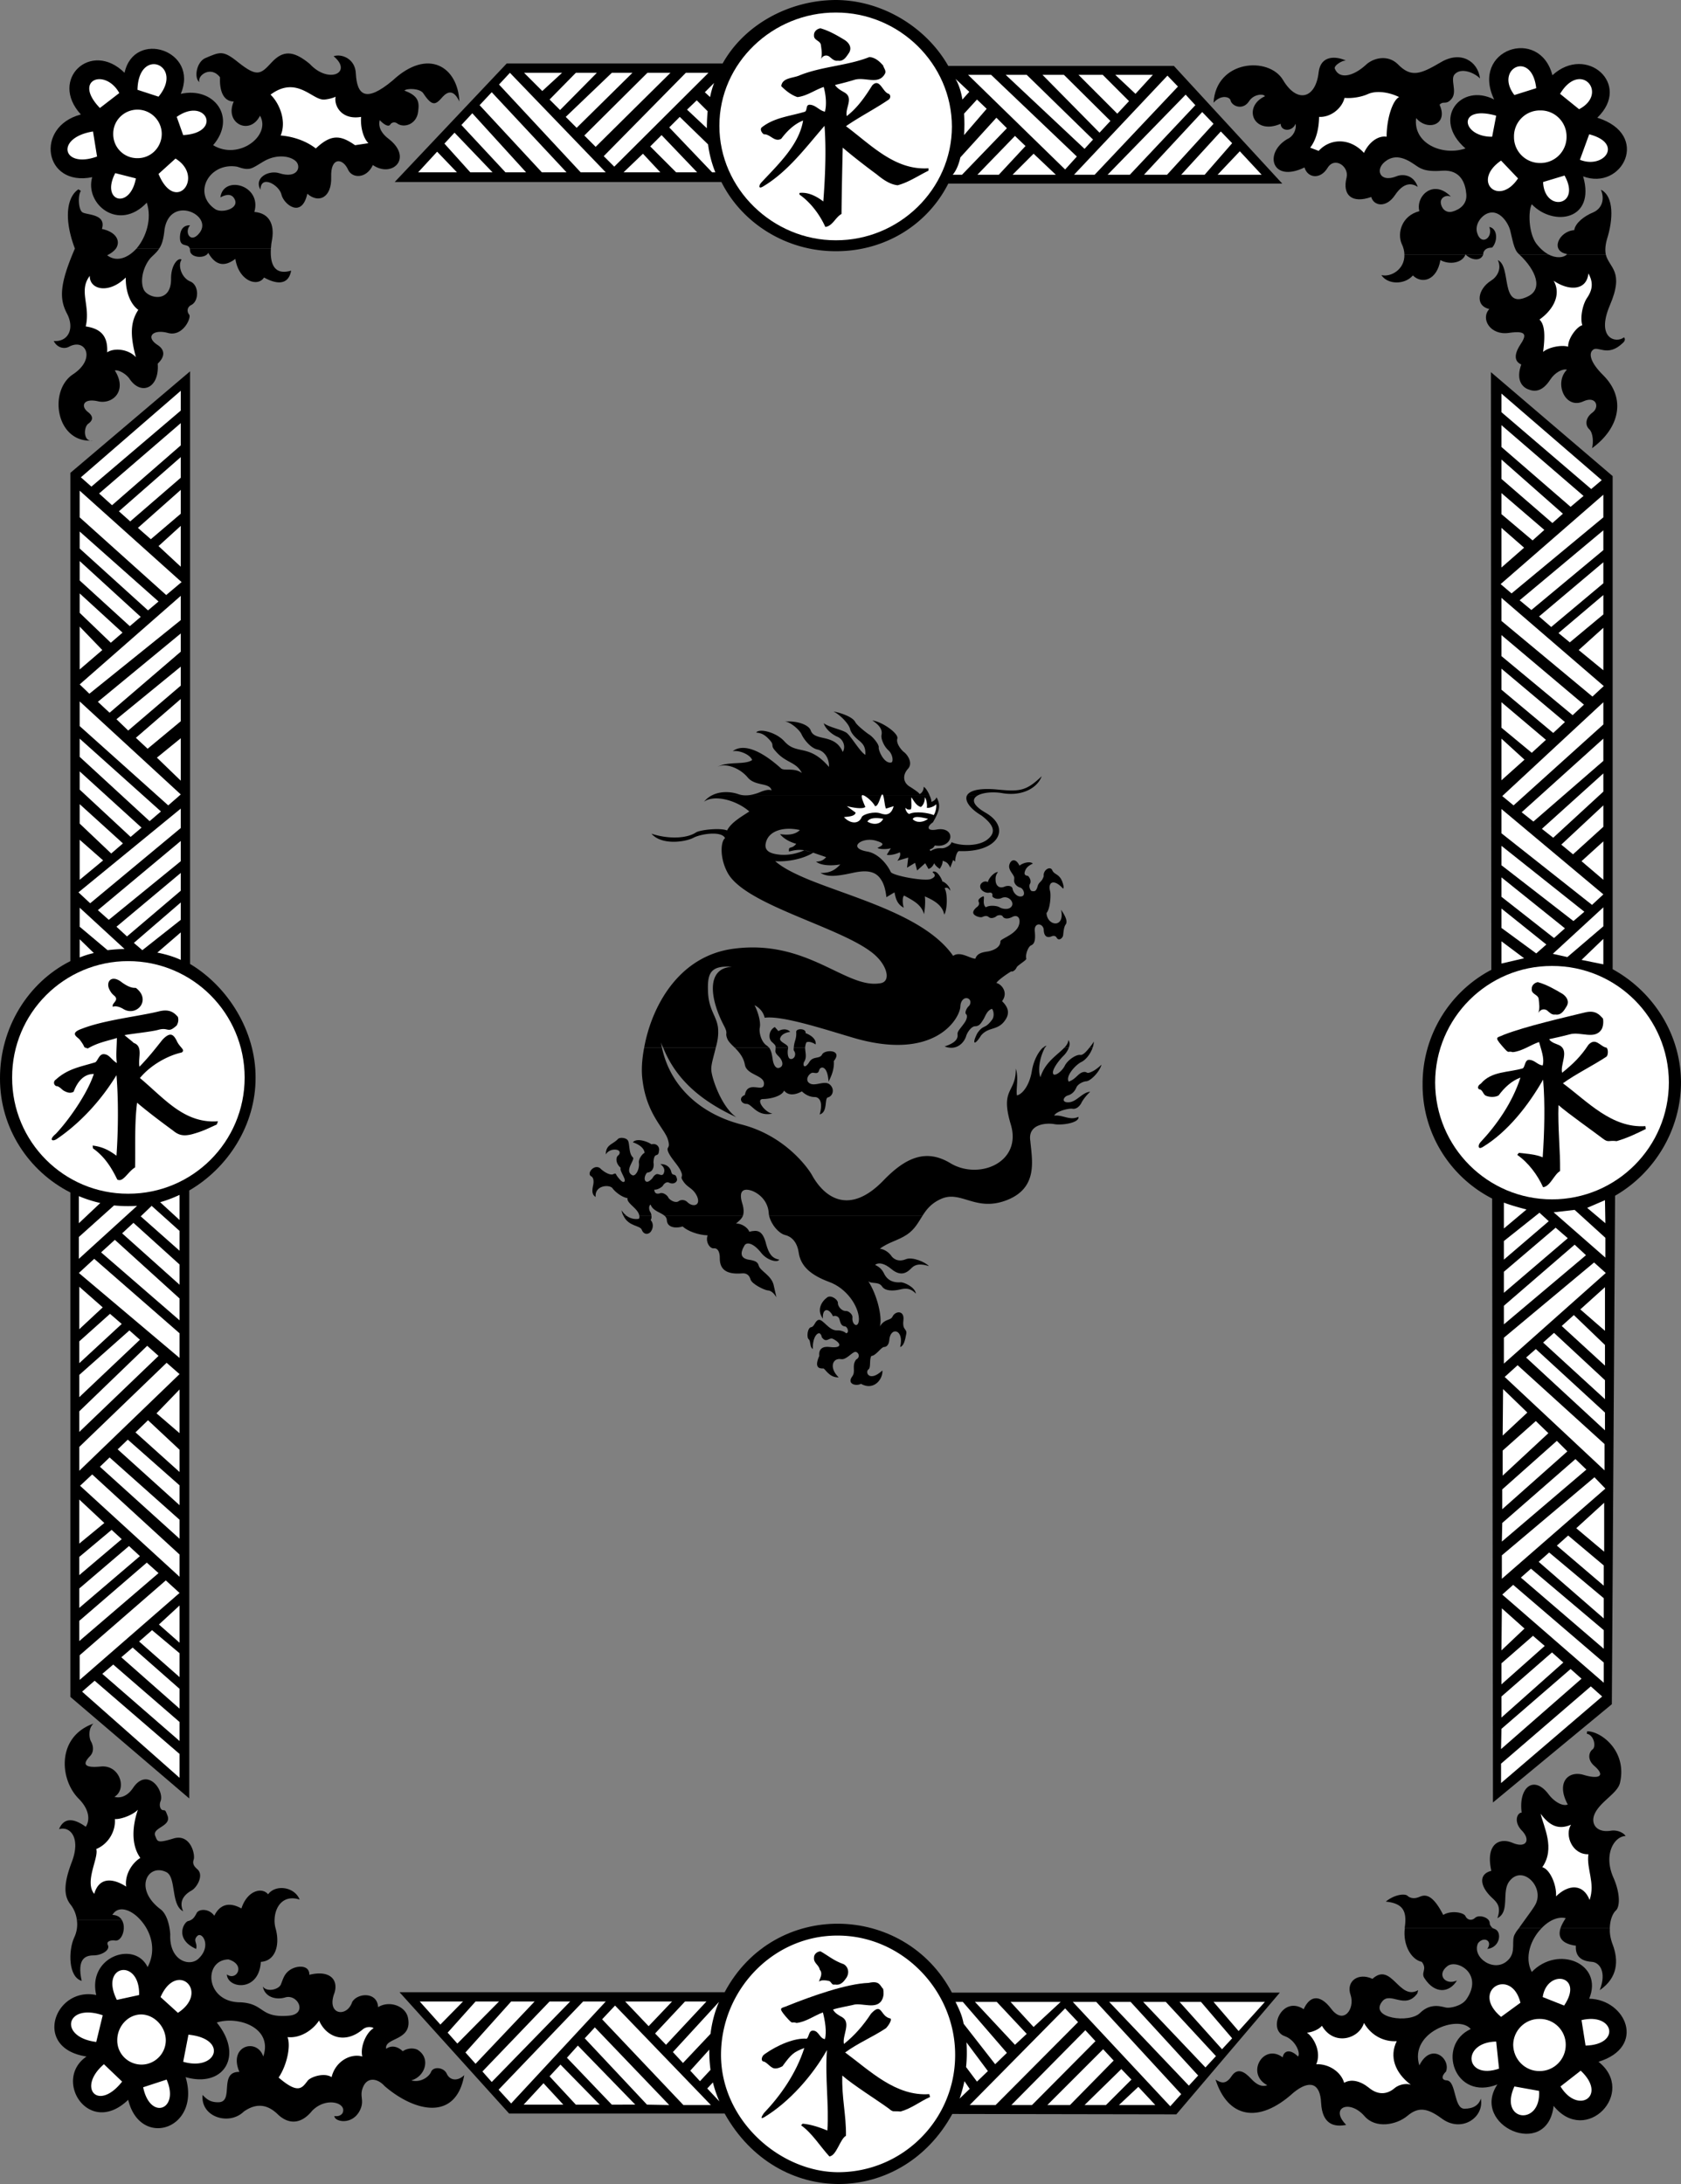 <svg xmlns="http://www.w3.org/2000/svg" width="415.703" height="539.918"><rect width="100%" height="100%" fill="#808080" stroke="none"/><path d="M46.8 294.3c9.56-5.546 16.45-16.167 16.403-27.902.047-11.453-6.765-22.46-16.203-28.097V91.8l-29.597 25.097v120.704C6.993 242.824-.04 254.023 0 266.602c-.039 12.328 7.145 23.003 17.403 28.199V419.5L46.8 444.602V294.3"/><path fill="#fff" d="M31.703 295.102c15.91.043 28.793-12.84 28.797-28.704-.004-15.91-12.887-28.793-28.797-28.796C15.84 237.606 2.957 250.488 3 266.398c-.043 15.864 12.84 28.747 28.703 28.704"/><path d="M179.203 492.5c12.274-23.043 44.461-22.137 56.2.102H316.5l-25.598 30.097-55.402-.097c-12.523 22.855-43.191 23.355-56.297-.102h-53.3l-27.102-30h80.402"/><path fill="#fff" d="M144.203 494.8h5.598L126.403 520l-3.102-3.398 20.902-21.801m-35.3 5.699-5.102-5.7h10.7zm4.199 4.7-2.399-2.7 6.899-7.7h5.8l-10.3 10.4m4.5 5-2.5-2.802 11.3-12.597h5.801l-14.601 15.398m4 4.501-2.301-2.598 16.601-17.301H141l-19.398 19.898M169 520.398h6.8l-23.698-24.597-3.2 3.398L169 520.4m-34.597-5.4-4.903 5.3h9.8zm1.5-1.7 2.699-2.902 9.699 9.903h-5.898l-6.5-7m4.3-4.601 2.7-3 14.199 14.6H151.3l-11.098-11.6m4.4-4.802 2.5-2.699 18.398 19.2-5.5-.098-15.398-16.403M176.3 514.8a28.378 28.378 0 0 0 1.602 4.7l-3-3.2 1.399-1.5m-15.898-13.902-5.801-6.097h11.601zm4.3 4.602L162 502.7l7.402-7.9h5.301l-10 10.7m4.2 4.5-2.5-2.7 11.398-12.402c-1.012 2.329-1.742 5.036-2.098 7.903l-6.8 7.199m4.199 4.5-2.399-2.602 4.7-5.199a35.72 35.72 0 0 0 .3 5l-2.601 2.801m119 3.2-2.7 3-24.101-25.802h5.8l21 22.801m8.001-22.801H312.8l-6.5 7.204zm-3.102 0h-5.297l10.5 11.704 2.5-2.704-7.703-9m-8.7 0h-5.597l15.399 16.204 2.601-2.801-12.402-13.403m-8.699 0H274.3l19.7 20.704 2.3-2.5-16.7-18.204m-33.397 25.5h-6.402l23.601-23.898 3.2 3.398-20.399 20.5m35.297-4.5 4.203 4.5h-9zm-1.7-1.796-2.5-2.602-9.097 8.898h5.297l6.3-6.296m-4.398-4.704-2.601-2.796-13.8 13.796h5.6l10.802-11m-4.501-4.796-2.5-2.704-18.3 18.5h5.101l15.7-15.796M239.8 516.398l-2.5 2.403c.481-1.32.872-2.797 1.2-4.301l1.3 1.898m1.802-1.796L244.3 512l-5.3-7.102c.136 2.032.12 4.11-.099 6.102l2.7 3.602m4.501-4.302 2.898-2.8-10.898-12.602H236.3c1.078 2.168 1.644 3.508 2 5.403l7.8 10m3.803-15.403H262.3l-6.7 6.204zm-3.403 0h-5.398L251 505.5l2.902-2.7-7.402-7.902"/><path d="M347.3 62.898c.142 3.77-3.448 5.707-5.698 5.102 1.543 2.375 5.718 2.465 7.8.102 2.243 2.191 5.926 1.23 6.801-3.801 2.274 1.242 5.485.707 6.2-1.403 1.507 1.497 3.808 1.743 4.398 0h-19.5m28.402 0c4.25 3.977 5.899 8.61 2.098 10.403-6.992 3.406-3.906-7.426-7.398-9 1.074 2.242-.29 4.258-1.7 5.097-3.144 1.977-4.117 6.133-.402 7-2.242 2.395.238 6.563 4.8 5.903 4.606-.672 4.423.582 2.802 3-1.547 2.414-1.376 4.097.3 4.8-1.308 3.606.051 5.465 1.598 6.098 1.617.703 3.578.75 5.601-2.398 1.157-1.758 3.063-2.707 4.098-2.403-3.273 3.227-.457 9.98 4.102 7.801 3.125-1.406 4.054 1.434 2.199 2.801-1.813 1.3-1.809 3.184-.8 4.102.991.914 1.077 3.347.702 4.699 6.774-4.926 8.563-12.32 2.7-18.102-3.176-3.156-3.477-5.226-2.602-6.097 1.258-1.395 3.64 1.906 7.5-1.801.594-.508.656-1.063.3-1.403-1.956 1.559-6.976.297-3.5-7.898 3.68-8.55-.179-9.215-1-12.602h-9.6c-.86.844-2.661 1.012-4.598 0h-7.2"/><path d="M382.902 62.898c-.984-.55-2.023-1.421-3-2.699-1.925-2.656-2.007-8.074-1.101-9.699 5.375 5.598 15.844 3.957 12.7-6.898 9.64 3.644 16.894-10.309 3.5-14.5 8.62-8.266-2.712-18.211-11.098-10.5-3.149-12.125-20.344-6.395-14.403 6-8.191-4.227-15.562 4.738-7.098 12.097-5.75 1.946-13.003-1.258-12.199-7.5 2.856 3.344 8.067 1.621 5.797-3.3.977-1.106 1.59.218 3-1.5 1.422-1.782-.406-4.708.703-6 1.582-1.81 4.93-.426 6.297 1-.523-4.274-4.77-6.95-9.7-4-5.073 2.976-7.35 3.874-10.698.402-2.457-2.344-6.04-1.512-7.899.3-3.058 2.774-6.5 3.579-7.601.899-.375-.793 2.082-2.254 2.8-2-2.593-1.207-6.289-1.313-6.8 2.8-.707 6.575-5.305 7.88-8.801 2-3.504-5.952-16.582-4.972-17.2 5.598 1.958-2.191 4.075-1.367 4.2-.597.344 1.492 3.098 2.566 4.601.199 1.157-1.793 3.653-1.875 3.899-1.2-5.574 2.575-2.887 9.735 3.902 6.802.024 1.855 2.785 2.101 3.7 0 .242 1.605-.692 3.21-2.102 3.796-5.824 3.477-3.797 10.907 4.3 7 .708 2.559 3.864 3.122 5.7.102 1.758-2.875 5.363-.348 4.7 2.398-1.106 4.395 1.39 6.473 6.1 4.801.626 2.258 3.735 2.781 5.9-.5 2.167-3.219 4.183-2.941 5.6-2-1.042-3.074-3.796-3.25-5.3-2.597-4.242 1.691-5.488-1.989-2.3-4 1.976-1.227 4.058-.809 6.702 1 1.36.918 2.422 1.972 7 1.597 4.586-.289 5.688 3.235 5.899 5.7.289 2.535-1.582 3.898-3.399 4.402-1.847.496-2.828-1.035-2.902-2.2-.094-1.167 1.2-2.035 2.5-1.5-4.406-4.476-8.766-.03-7.8 3.598-4.442 1.176-5.458 5.446-4.4 8 .477.965.68 1.871.7 2.7h19.5c.012-.087.031-.169 0-.297.344-1.309 1.5-1.356 2.2-1.403 1.394-1.492 1.417-4.687-.7-5.097 1.008 2.691-2.012 4.75-3 1.5-.656-2.059.953-4.278 2.7-4.903 2.808-.992 5.042 2.418 5.5 4.403.515 1.953.839 4.535 2 5.597.05.047.128.117.202.2h7.2"/><path d="M397.102 62.898c-.184-.968-.16-2.148.3-3.796 1.532-4.774 1.774-10.57-1.5-12.204.993 2.395.25 4.649-1.902 5.602-2.183.879-4.441 2.61-4.7 4.398-3.741.227-6.085 5.133-1.8 5.903.02.02-.012.054 0 .097h9.602M19 474.602c.227 1.418.047 2.968-.7 4.5-1.382 3.097-1.456 9.628 1.903 10.597-1.226-5.492.93-6.289 2.899-6.3 2.031.011 4.14-1.297 3.601-2.5-.625-1.13 1.078-1.286 1.598-1.2 1.793.512 3.086-3.117 1.8-5.097h-11.1"/><path d="M34.703 474.602c2.54 2.765 4.125 7.324 1.797 11.699-3.191-6.676-14.926-2.559-12.7 6.898-10.241-2.156-15.905 13.176-2.397 15.2-8.426 5.726.554 20.066 10.3 10.703 2.942 12.191 18.055 7.316 14.2-5.602 9.406 2.707 14.44-5.266 7.699-13.5 5.293-1.707 13.953 1.277 11.5 8.398-1.543-4.691-8.711-2.664-5.899 3.801-5.144-.074-1.316 7.227-5 7.5-2.058.094-3.043-.668-4.101-1.8-.543 5.476 6.57 7.667 10.199 4.101 2.676-1.875 5.496-2.14 8.402.7 2.356 2.257 5.504 2.804 8.5-.9 3.504-3.57 8.719-1.91 7.5.598-.476.727-1.375.829-2 .704-.058 1.441 4.559 2.445 6.399-1.602 1.125-2.543-.477-3.363.898-6 1.145-2.043 3.477-1.625 5.102.2 7.675 6.609 17.707 8.593 19.699-2.7-1.574 1.543-3.504 1.371-4.3-.3-.704-1.665-3.356-1.907-3.9-.5-.488 1.187-2.534 2.741-4.898 2.1 3.442-.925 4.942-5.53 1.5-7.6-1.308-.575-2.832-.188-3.601.402-1.246-1.204-2.809-1.57-4.102-.602-.523-2.875 6.543-1.871 5.403-7.602-.508-2.941-4.57-4.46-7.403-2.699-.191-3.824-5.023-3.574-6.398-1.3-1.293 3.976-6.477 3.226-4.399-2.2 1.024-3.156-1-5.785-6.203-4.5.059-2.574-3.191-2.316-4.797-1.199-1.558 1.047-1.761 2.531-2.3 3.7-.625 1.163-3.407 1.835-4.403.402.477 2.605 3.235 3.37 5.5 2.699 3.13-.965 5.645 4.074 1 4.5-7.347.652-5.953-2.965-12-3.301-8.773.043-9.3-10.477-3-10.602 4.395 1.309 1.973 5.446-.398 3.704.168 3.558 7.957 4.441 8.398-3.102 3.559-.207 4.762-4.063 3.703-8.102a6.945 6.945 0 0 1-.3-2.296H47.3c-.191.136-.45.222-.7.296-1.046.086-3.644 4.422 1.9 6.903.413-1.489-.88-2.024.3-3.2 1.195-1.199 3.59 2.508.3 5.598-2.187 2.113-7.284.555-7-6-.066-1.097-.277-2.41-.698-3.597h-6.7m6.701 0c-.387-1.07-.942-2.036-1.7-2.602-6.726-5.063-3.144-11.414 1.399-9.2 2.562 1.2 1.062 8.106 4.199 9.7-1.262-2.75.652-4.328 2-5.102 1.402-.726 3.102-3.757 1.602-5.199-.567-.554-1.454-1.195-1-2.5.421-1.32-.844-6.449-5-5.199-4.094 1.25-3.938.73-4.5-.602-.926-2.148 4.136-2.336 3-5.097-.493-1.235-.454-1.281-1.102-1.301-.727-.105-.984-1.328-.598-2.2 1.024-2.675-3.265-8.562-6.8-3.3-1.551 2.312-3.458 2.559-4.602 2.2 3.176-1.888 1.363-7.9-3.3-7.5-4.712.476-4.337-.888-2.798-2.5 1.274-1.263.727-2.958.297-3.7-.445-.758-.762-3.117.602-4.398-9.188 3.273-8.375 13.898-3.602 18.597 3.04 3.113 2.524 5.742 1.703 6.903-3.734-2.704-5.683-1.653-6.601.597 2.707-.824 5.414 2.082 3.199 8-2.285 5.918-1.902 8.735-.3 10.7a7.686 7.686 0 0 1 1.5 3.703h11.1c-.425-.688-1.179-1.18-2.3-1.204 1.371-2.421 4.57-1.425 6.902 1.204h6.7m26.5 0c.078-3.305 2.195-6.301 6.199-5-1.293-3.227-6.004-3.786-7.801-1.301-1.492-1.844-5.168-.965-6.598 3.5-2.976-1.676-5.324-1.04-6.703 1.8-1.355-1.894-3.926-1.714-4.398-.601-.38.73-.739 1.293-1.301 1.602h20.602m300.8-234.802a31.797 31.797 0 0 0-16.902 28.302c-.047 12.261 6.941 22.945 17.2 28.199l.202 149.3 29.399-24.3.8-125.7c9.598-5.507 16.258-16.109 16.301-28-.043-12.07-7.008-22.558-16.902-28V117.7L368.703 92l.098 147.8M178.703 15.7c5.293-9.512 16.309-15.653 28-15.7 11.649.047 22.469 6.902 27.797 16.3h55.8l26.802 29.098H234.5c-5.12 10.13-15.637 16.747-27.797 16.704-12.191.043-23.203-6.887-28.3-17.102H97.602L125.3 15.7h53.402M39.403 61.398c-.489.797-1.168 1.403-2.102 2.301-1.887 2.114-2.797 5.79-1.7 8 1.188 2.114 6.762 3.317 6.7-2.8-.012-3.524 1.832-5.333 2.602-4.7-.989 1.364-.036 4.528 2.199 5.403 2.187.96 2.101 4.878.199 5.796-1.074.54-1.117 1.665-.5 2.403.55.824-1.64 5.547-5.3 4.5-3.712-.989-5.61 1.015-2.5 3 1.976 1.324 1.683 3.02 0 4.597.476 6.165-4.2 7.985-7 3.704-1.024-1.415-2.993-2.278-3.598-2 3.199 5.023-.567 8.472-4.2 7.597-3.726-.824-4.277 1.305-2.402 2.7 1.727 1.355.71 2.34.102 2.8-1.301.801-1.364 4.738 1.097 4.2-9.078.828-11.21-12.274-4.898-16.399 5.68-3.766 3.097-8.969-1-6.8-1.375.737-3.094.124-3.801-1.4 3.523.266 5.293-3.042 3.2-6.902-1.837-3.585-1.763-7.18 2-15.898.027-.031.007-.078 0-.102h10.202c-.465.618-1.18 1.23-2.203 1.704 2.32 1.777 5.149.687 7.3-1.704h5.603m27.597 0c-.219 3.274.485 6.84 5 5.5-.71 3.899-3.957 3.235-6.7 1.704-1.573 2.46-6.25.87-7.097-4.602-2.476 1.875-4.777 1.879-6.703-1.5-.754 1.512-4.476 1.29-4.5-.602 0-.226-.023-.39-.097-.5H67m-48.5 0c-2.883-7.652-1.805-12.859.903-14.597l.597.398c-.773 1.051-.648 4.63.403 5.301 1.136.688 5.957.367 4.8 4.102 3.426.71 4.696 2.886 3.5 4.796H18.5"/><path d="M33.8 61.398c2.356-2.789 3.81-7.289 2.5-11.296-6.948 7.336-15.413.332-13.5-6.301C10.853 46.25 8.54 31.312 20 28.3 12.04 19.625 22.531 9.809 30.8 18c2.345-10.797 18.52-5.555 13.903 5.2 8.211-1.825 13.946 5.78 8 12.698 6.399 3.852 14.407-2.43 11.598-7.296-2.512 5.023-8.895 1.89-6.5-3.5-2.7-.04-3.54-2.887-3.398-6-2.176-2.915-5.653-.54-5.102 1.199-1.406-1.094-.656-4.961 1.402-5.903 3.727-1.597 4.45-2.039 8.2 1 4.699 3.727 5.539 2.993 8.3 0 2.774-2.96 5.309-2.988 9.399.403 4.687 5.074 10.75 2.136 5.898-1.903 1.977-.687 5.367.614 5.5 4.301.29 5.238 2.367 7.332 9.102 1.7 8.75-8.149 16.125-3.399 16.5 5.203-1.375-2.977-2.864-2.528-4.102-1.204-1.71 1.977-2.543 2.618-4.797-.796-.789-1.29-4.105-1.332-4.703-.704 3.54 1.29 3.723 2.856 3.402 5.204-.363 3.21-3.601 4.125-5.199 2.898-.476-.375-1.332-.34-1.703.3-.46.7-1.633-.081-2.597-1.1-.489 1.925.734 3.558 2.3 4.698 5.961 4.727.77 9.672-4 6.403-1.539 3.386-5.058 3.37-6.101 1.199-1.313-3-4.399-3.25-4.2 1.8.137 5.075-3.101 6.563-5.902 4.098-1.398 6.29-5.887 2.536-6.398.204-.5-2.29-5.102-5.082-5.2-1.204-1.671-3.05 2.141-4.859 4.598-4.097 4.664 1.511 5.602-1.664 4.102-3-1.563-1.364-4.903-1.668-7.899.097-3.039 1.79-3.32 2.45-6.601 1.301-6.875-1.136-11.102 6.645-5.399 10.5 1.59 1.102 6.094-.09 4.797-2.5-.898-1.761-2.832-.754-3.5-.398.727-5.613 10.317-3.078 8.403 3.597 3.761.29 4.964 3.172 4.398 6.704-.152.71-.254 1.484-.3 2.296H46.902c-.368-1.39-2.481.008-2.403-2.796.082-2.727 1.746-2.942 2.5-2.903-1.523 1.739.192 4.75 2.403 1.801 3.261-4.375-7.239-9.312-8.7-.898-.242 2.503-.64 3.793-1.3 4.796H33.8"/><path fill="#fff" d="M206.703 59.398c15.594.047 28.664-12.554 28.7-28.097-.036-15.602-13.106-28.246-28.7-28.2-15.547-.046-28.824 12.43-28.8 28-.024 15.575 13.253 28.344 28.8 28.297"/><path d="M203 14.602c.399-1.094.152-2.352 0-3.5-.148-1.102-1.82-1.106-1.7-2.403-.046-.883.727-1.586 1.602-1.699 2.153.605 4.192 1.8 6 2.898 1.012.665 1.825 1.79 1.098 3.102-.648.938-1.36 2.277-2.797 2-.847.172-1.48-.496-2.101-1-.559-.414-1.492-.457-2.102.602m5.403 21.898c-.13 5.418-.254 11.293-.301 16.398-1.5.805-2.203 2.989-4 3.204-1.371-3.032-3.621-6.059-6.399-8v-.403c2.14-.258 4.184.797 5.899 2.102.465-6.09.746-12.707.3-18.7-4.636 5.344-9.035 11.329-15.199 15-1.125.692-1.101-.163-.5-.902 4.114-4.445 9.39-9.3 10.399-15.398-2.137.816-3.965 2.578-5.399 4.5-.886.511-1.617.136-2.3-.301-.653-.402-1.258-.848-2-.8-.458-.259-1.165-1.313-.403-1.802 3.11-2.398 6.98-2.68 10.602-3.796.601-.5.11-1.77 1.199-1.704 1.445.075 2.36 1.485 3.7 1.704.487-1.84.206-4.23-.298-6.102-2.097.672-4.164 2.25-6.5 2.5-1.511-.488-2.847-1.547-4-2.7.239-2.152 2.985-1.94 4.598-2.698 5.492-2.2 11.758-2.34 17.2-4.5 1.523.117 2.581 1.175 3.401 2.097.165.696.868 1.328.399 2.102-1.57 2.746-4.762.699-7.398 1.398A65.383 65.383 0 0 1 206.5 21c.524.89 1.649 1.453 2.402 1.898 2.274 1.387.02 3.848.5 5.801 2.688-2.094 4.52-4.765 6.301-7.597 1.88-1.954 2.582 1.777 4.098 2.097.523.383.426 1.051 0 1.403-3.348 2.289-7.336 4.324-10.598 6.597 6.215 4.625 12.11 10.961 20.399 10.403v.597c-2.52 1.23-4.844 2.848-7.602 3.602-2.027-.192-3.855-1.598-5.2-2.7-2.526-1.855-5.85-4.417-8.398-6.601"/><path fill="#fff" d="M169.602 18h5.601l-23.3 23.2-2.602-2.598L169.6 18m-35.498 4.5-4.5-4.5H139zm4.398 4.7-2.597-2.598 6.5-6.602h5.199l-9.102 9.2m4.102 4.402-2.7-2.704L151.302 18h5.102l-13.801 13.602M147.3 36.3l-2.8-2.8L160.102 18h5.699l-18.5 18.3M113 42.602h-9.597l4.699-5.102Zm10.403-21.704L126.102 18 149.8 42.602h-6.2l-20.198-21.704m-4.8 5.102 3-3.2 18.5 19.802H134L118.602 26m-4.5 4.898L116.8 28l13.3 14.602H125l-10.9-11.704m-4.197 4.602 2.5-2.7 9.398 9.802h-5.5l-6.398-7.102M291.3 21.398l-2.597-2.699-23.101 24.5h5.101l20.598-21.8m9.801 21.801H312l-5.398-5.802zm-3.2 0h-5.8l9.8-10.7 2.801 2.898-6.8 7.801m-9.301.001h-5.7l14.399-15.5 2.8 2.902-11.5 12.597m-9.199.001h-5.5l19.301-19.802L295.602 26l-16.2 17.2m-34.3-24.7h-5.7l24 23.398 2.899-3.199L245.1 18.5m35.7 4.7 4.302-4.7H275.8zm-4.5 4.902L279.204 25l-6.5-6.5h-6l9.598 9.602m-4.4 4.698 2.7-2.902-11.5-11.398H257.8l14.102 14.3m-3.699 4 2.098-2.3-16.398-16h-5.2l19.5 18.3M238 24.602c-.324-1.942-.879-3.711-1.7-5.102l3.403 3.2L238 24.601M255.602 38l5.5 5.2h-10.7Zm-2-1.898-2.602-2.5-9.297 9.597H247l6.602-7.097M249 31.7l-2.598-2.598-8.902 9.796c-.441 1.942-1.086 3.344-1.898 4.301h2.3L249 31.7m-5-4.802-2.398-2.296-3.2 3.5c.141 1.761.122 3.554 0 5.296l5.598-6.5m149.5 94 2.602-2.199L371.3 97.301v4.597l22.2 19M379 133.602l2.902-2.602-10.601-9.102v5.204l7.7 6.5M371.3 130.5v9.8l5.603-4.902zm0-12.102v-4.796L386.5 127l-2.598 2.3-12.601-10.902m-.001-7.898v-5.398l20.302 17.5-3.2 2.699-17.101-14.801m2.499 36.2-2.698-2.302 25.398-22.097v5.597L373.8 146.7m9.802 8.3-3-2.602L396.5 139v5.2L383.602 155m4.601 3.8-2.8-2.3 11.097-9.398v4.796l-8.297 6.903m8.297-3.601v10.5l-6.098-5zm0-19.2v-4.898l-20.7 17.296 2.903 2.403L396.5 136m-25.2 26.2V157l20.403 17.2-2.8 2.6-17.602-14.6m-.001 8.3v-5.2l15.7 13.2-2.898 2.7-12.801-10.7m-.001 9.398v-6.296l11 9.296-3.5 3.204-7.5-6.204m5.7 7.902-5.7 5.098v-10.296zm-5.7-34.3v-5.7l25.302 21.802-2.801 2.597-22.5-18.699m2.999 45.602-2.8-2.301 25-23.2v5.5l-22.2 20m4.903 4.001-2.902-2.301 20.2-18.2v5.5l-17.298 15m4.899 4.001-2.801-2.204 15.2-13.699v4.5l-12.4 11.403M389 211.2l-2.898-2.4 10.398-9.698v5.296L389 211.2m7.5-3.2v9.5l-5.398-4.602zm-25.2 24.7v5.5l5.603-1.302zm22.403-9 2.797-2.598L371.3 200v6l22.403 17.7m-4.601 4 2.699-2.302-20.5-16.296v4.796l17.8 13.801m-4.801 4.199 2.7-2.398-15.7-12.602v4.801l13 10.2m-4.398 3.801 2.5-2.2-11.101-8.898v4.796l8.601 6.301M396.5 229v-4.7L384 235.8l3.602.802L396.5 229m-5.398 8.3 5.398 1.098v-6.296zm-7.302 59.2c15.958-.004 28.884-12.93 28.903-28.898-.02-15.922-12.945-28.848-28.902-28.801-15.938-.047-28.863 12.879-28.898 28.8.035 15.97 12.96 28.895 28.898 28.899"/><path d="M380.402 250.398c.458-1.086.211-2.343.098-3.5-.187-1.093-1.86-1.093-1.699-2.398-.09-.879.687-1.582 1.5-1.7 2.21.61 4.254 1.805 6.102 2.9.972.667 1.785 1.792 1 3.1-.59.942-1.301 2.282-2.801 2-.785.177-1.422-.491-2-1-.598-.41-1.531-.452-2.2.598m-4.8 34.602c2.238.254 4.187.375 5.898 1.102.418-6.055.63-13.235.102-19.204-3.578 6.282-8.778 12.973-15 16.704-1.063.632-1.137-.372-.602-1.102 4.176-4.453 7.977-9.875 10-16.102-2.176.77-4.031 2.536-5.398 4.403-.957.566-2.54.422-3.301 0-.57-.418-.758-1.524-1.5-1.5-.461-.235-.406-.93.402-1.403 2.649-3.148 6.778-2.703 10.399-3.796.601-.524.46-2.141 1.601-2.102 1.395.102 1.957 1.227 3.297 1.398.488-1.789-.394-3.906-.898-5.796-2.098.695-4.164 2.273-6.5 2.5-1.512-.465-.637.78-2.7-1.602-2.05-2.375-1.074-1.887.5-2.7 5.536-2.14 15.051-4.28 20-5.5 2.743-.675 3.672.61 4.5 1.5.157.727.086 1.856-.3 2.598-1.657 2.778-5.25.532-7.899 1.301-1.789.48-3.468.84-5.101 1.2.508.91 1.922 1.167 2.699 1.601 2.246 1.398-.012 4.727.5 6.7 2.656-2.114 4.672-4.09 6.5-6.9 1.828-1.976 2.914.458 4.5.7.453.46.387 1.805 0 2.2-3.387 2.245-7.586 4.288-10.8 6.6 6.167 4.587 12.109 11.138 20.402 10.598l.097.704c-2.488 1.226-4.469 2.18-7.199 3-2.055-.258-2.016.445-3.398-.602-2.489-1.91-8.516-6.133-11-8.3-.192 5.405.457 11.21.398 16.3-1.488.824-2.402 3.777-4.2 4-1.37-3.035-3.62-6.062-6.398-8l.399-.5m-214.5 15.602c.05.367-.012.75-.2 1 .7.773.696 1.875.098 2.796-.527.829-1.804.954-2.297-.398-.445-1.105-3.215-.762-4.5-3.398H155c.988.699 2.059.87 3 .699.125-.25.149-.492.102-.7h3m22.601.001c-.36.808-1.039 1.3-1.703 1.898 1.227-.125 2.91.906 3.3 2 1.927-.438 3.313-.516 4.2 3.2.602 2.05 1.297 3.363 3.203 3.698-.351.79-2.922.243-4.402-1.597-1.824-2.363-3.574-2.926-4.2-1.903-1.187 2.04-1.007 3.332 1.602 3.602.832.203 1.645.379 1.899 1.3.312 1.388 3.062 2.388 3.699 4.802l.7 3.097c-.712-1.136-1.407-1.668-2.2-1.699-.832-.094-3.875-1.57-4.2-2.7-.3-1.12-1.066-1.605-2.1-1.5-3.962.325-5.505-1.05-5.5-3.698.038-1.727-.587-2.614-1.5-2.5-.962.136-2.126-1.657-1.5-3.204-2.337-.085-4.88-1.007-6.2-2.199-1.2.426-3.738.531-3.898-1.5.004-.465-.215-.828-.5-1.097h19.3m44.399 0c-1.04 1.62-1.887 3.308-3.801 4.597-2.2 1.489-4.586 1.867-6.7 3.5 1.313.176 2.286 1.078 2.7 1.602.336.601 1.555 1.883 3.7 1 1.663-.676 4.913.762 5.702 1.699-1.976-.625-3.289-.5-4.203.398-.96.977-2.527 2.477-5.098.301-1.675-1.386-3.113-1.699-4-1 1.325.614 1.864 1.38 2.301 2.301.438.828 1.438 2.21 4.098 2 .738 0 3.426 1.125 3.7 2.8-1.337-1.363-2.458-1.394-4-1-1.583.356-3.63.43-4.4-.8-.855-1.27-2.687-.5-3.398-1.3 2.211 3.425 3.524 8.863 2.899 11.198 1.187-1.96 2.61-1.382 3.101-2.398.711-1.5 3.028-1.617 2.7.898-.297 2.61.96 1.97.699 3.403-.274 1.469-.578 2.922-1.5 3.199 1.097-4.414-2.485-5.172-2.7-1.602-.113.977-.59 1.602-1.3 1.602-.664 0-2.063 2.219-3.102 2.2-.586.738-.086 2.89-.7 3.3-1.01.688.177 3.313 3.403.3.211 2.012-2.027 5.137-5.3 3.302-1.114.648-3.641.093-2.102-1.903.863-1.262-.238-2.496.902-4.097 1.086-.54.707-1.739-.101-1.903-.817-.086-2.254 2.035-3.602 1.801-2.21-.375-2.992 2.254-.598 4.5-2.363.125-3.374-2.195-3.8-2.2-1.125.075-2.258-.284-1-3.1-.188-1.825.937-2.419 2.601-2.2 3.227.395 2.805-1.004.797-2-.836-.438-1.41.762-2.297.102-.863-.715-.261-.75-.902-1.403-.45-.449-1.89.586-1.8 3.801-.837-.5-.474-1.996-1-2.398-.599-.473-.306-2.918.6-3 .844-.168.915-1.528 1.802-1.801 1.101-.293 2.574 2.695 4.597 2.597.938-.078 2.016.383 2.203.704.907-.036.403-1.684-.3-1.704-.918-.097-1.067-.918-1.301-1.699-.14-.719-.938-1.078-1.602-.8-1.086-2.212-2.683-2.016-2.5.601-1.648-2.25-.273-4.313 1.102-5.3 1.004-.638 2.675.679 2.601 1.402-.05.777.88 2.09 2.098 2 .613.023 1.613.894 1.5 1.597-.2 1.926 1.633 2.863 1.602.301-.114-3.125-3.008-7.523-7.403-9.102-4.48-1.671-7.015-3.859-7.5-7.296-.398-2.665-1.844-3.946-3.398-4.301-1.418-.36-3.297-2.36-3.899-4.7h37.899"/><path d="M154.203 300.602a4.215 4.215 0 0 1-.5-1.403 5.787 5.787 0 0 0 1.297 1.403h-.797m3.899 0c-.176-1.82-3.262-3.145-2.899-4.403-1.351-.199-2.98-1.445-3.703-2.398-.652-1.047-4.473-.856-4.2 2.097-1.01-.585-.874-1.71-.597-3 .223-1.21-.066-1.878-.5-2.097-1.226-.676.703-3.098 2.2-2 1.074 1.074 2.523 1.765 3.199 1.5.699-.36.672-.102.898.3.313.446 1.235 1.7 1.703 1.598 1.086-.199-1.136-2.808-.703-3.5-1.273-1.074-1.23-2.511-.7-3 .595-.386.813-1.496-.8-1.5-.93 0-1.82.512-2.2 1.2.052-2.461 1.618-2.387 3-3.797.364-.477 2.067-.422 2.5.398.442.805.185 3.223 1.2 4.102.664.586-2.195 3.261-.2 4.398.864.5 1.9-1.492 1.7-3-.148-1 .875-2.277 1.402-2.5-.113-1.312-1.613-2.176-2.902-2.602.914-1.148 3.63-.214 4.602.5 1.125-.335 1.957.473 1.898 1.403-.12.957-.172 1.117-.797 1.3-.496.196-.593 1.274-.601 1.797.187 1.04-.094 2.38-1.602 2.5-1.148 1.414-.45 3.07.902 1.801.762-.637.465-.789 1.2-1.3.64-.489 1.34.445 1.898-.098.602-.989.192-1.887-.7-2.5 1.302-.114 2.435.691 2.7 1.898.36 1.293 1.035.074 1.402 1.7.2.609-.597 1.546-1.902 1-.648-.399-1.316.296-1.5.601-.129.383-1.348 1.187-2.2 1.102.052 1.023.743 1.101 1.403.898.715-.297 1.832.441 2.098 1.102.36.59 1.8 1.46 2.602.796.343-.242 1.343-.476 2.097.301 1.352 1.301 3.336.875 2.402-1.398-1.105-2.36-2.464-1.992-3.699-4.2-.476-.914.336-.539-.3-2-.637-1.511-2.329-3.046-3.102-4.703-.727-1.718.695-.609-.2-3.398-.98-2.711-5.179-6.188-6.198-14.398-.317-2.165-.208-4.98.398-8.102h4.402c2.14 10.004 9.996 16.527 19.7 19 10.699 2.746 16.382 10.684 17.398 12.5 3.176 5.75 9.355 9.937 17.7 1.3 5.6-5.8 10.64-7.831 16.6-4.198 7 4.148 17.606-.204 14.9-9.5-2.794-9.204 1.276-7.766 1.202-13.903.774 2.094-.03 5.461.297 6.602 1.473-.371 3.16-2.68 3.703-6.2.422-2.437 1.57-4.582 2.7-5.601h.5c-1.399 2.586-1.758 5.852-1.102 7.3 1.121-3.753 4.285-5.546 5.902-7.3h1.098c-.25.789-.816 1.547-1.398 2.102-1.075 1.097-2.696 3.238-2.5 4.199.136 1.039 2.109-.262 2.898-1.801.71-1.461 2.898-2.902 3.902-2.7.598.063 1.492-.859 2.2-1.8h.8c-.539 1.559-1.656 2.965-2.703 3.5-1.433.637-4.101 3.547-3.2 4.898 1.927-.691 2.337-2.234 3.802-2.398.785-.031.574.46 1.5.102.906-.31 1.89-1.043 2.8-1.903-.507 1.844-2.695 3.988-3.699 4.102-.953.062-2.129.722-2.5 1.5-.297.722-.898 1.664-2.101 2-1.13.332-1.73 1.812.199 1.699 1.906-.055 3.375-2.504 5.3-2.602-1.124 1.059-1.91 2.172-2.199 2.801-.378.707-1.195 1.582-2.199 1.403-.996-.153-4.062.652-4.5 1.699 2.192-.258 3.754 1.304 6 .3.274 1.524-4.25 2.149-6 1.797-1.75-.316-6.636-.148-5.902 4.204.402 4.582 1.988 11.398-5.598 14.5-7.89 3.203-11.476-2.473-16.5-.204-2.414 1.079-3.597 2.61-4.601 4.204h-37.899c-.043-.282-.093-.54-.101-.801-.25-2.989-2.38-4.73-4.102-5.403-1.652-.578-3.473-.52-2.5 2.903.496 1.535.469 2.539.203 3.3h-19.3c-1.024-.925-2.961-1.218-3.5-2.8-.489.199-.473 1.254-.102 1.8.184.278.285.63.3 1h-3"/><path d="M177 259c-.496 2.188-1.195 4.18-1.098 5.5.106 2.125 2.583 9.246 6.2 11.7-8.09-3.759-14.727-8.821-18.102-17.2h13m22.102 0c.023 1.223.515 2.398-.301 3.602-.324 1.023.273 1.62 1.3 0 .973-1.63 2.528-.7 3.2-1.903.578-1.297 5.23-1.273 2.902 1.602.149 2.074-.664 3.828-1.3 5.097-.301-4.273-2.067-3.738-2.301-2.898-.266.91-.614.82-1.5.7-.864-.13-2.258 1.757-.899 2.6 1.39.907 3.813-.898 5.098.4 1.215 1.202.555 2.863-.598 3.1-.851.325.028 3.673-2 4.2.899-3.125-.113-4.273-1.203-4.3-1.16.027-2.328-.552-3.2-1.4-1.448.825-3.312 1.208-4.398-.198-.55 1.398-3.37 2.07-5.199 2.097-1.922-.027.344 3.258 2.297 3.602-3.898.824-5.023-2.426-6.398-2.403-1.375-.023-2.028-1.562-.399-2.199.649-3.699 4.395-.597 4.7-2.5.449-2.449-4.25-2.297-4.7-5-.351-1.894-1.468-3.133-2.5-4.199h8.5c.625.895.735 2.027.899 3 .187 1.223.777 2.43 1.8 1.898.977-.468.598-1.789-.3-2.699-.852-.84-.918-1.105-.801-1.8-.004-.157.012-.27 0-.399h3.102c-.02.059-.024.09 0 .102-.227.953-.157 2.718.699 2.699.894.02 1.414-1.242.699-2.102a2.206 2.206 0 0 1 0-.699h2.8m-23.198-62.3c2.238-1.216 4.925-.981 6.597-.4 2.098.75 4.254-.003 5.3-.402 1.09-.484 2.286-.824 3-.5-.448-2.023-3.976-.921-5.898-3.199-1.828-2.222-5.382-3.715-7.5-2.597 2.575-1.477 6.704-.434 8.598-1.704-.398-1.273-3.055-2.48-4.797-2.199 1.899-1.449 5.61-1.441 12 4.301.899.625 3.219-.29 5.098 1.102-1.45-2.852-3.957-2.41-6.5-5.403-1.45-1.574-.133-1.328-1.5-2.8-1.383-1.528-2.266-1.68-3.3-1.797.726-1.102 4.948-.118 7 2.199 3.1 3.449 5.984.433 11 6.3.1-2.101-1.095-3.89-2.798-4.3-1.797-.34-3.52-2.692-4-3.801-.52-1.14-2.949-3.207-4.203-3.102 2.977-.273 5.985.711 6.5 2.204.977 2.773 5.977.648 7.902 5.296.825-1.273.133-3.207-1.402-3.796-1.465-.66-2.91-2.012-3.297-3.301 1.524 1.074 4.586 1.57 5.7 2.398 1.136.922 3.34 4.758 4.597 5.403.102-1.977-.625-2.692-1.398-3.403-.852-.664-2.043-1.707-2.399-3-.27-1.207-2.422-3.52-4.101-4.3 1.5.226 4.718 1.246 5.398 2.601.442.887 3.05 2.848 3.3 3 1.044.574 2.669 2.613 2.5 3.3-.081.688 1.294 4.048 3.102 3.7.575-.125.418-2.086-.8-3.102-1.157-1.109-1.801-2.964-1.602-3.699.121-.754.188-2.008-2.297-3.597 2.524.336 6.61 3.277 6.2 4.5-.34 1.152.894 2.703 1.597 3.296.797.532 2.422 2.704 1 4.204-1.328 1.5-1.265 3.453.703 4.5.395.28 1.977 1.246 2.2 1.699.824-.301 1.078-1.453 1-1.801.53.273 1.144 1.29 1.5 2.2h-54m63.199 0c.613-1.235 2.976-1.97 7.699-1.5 5.406.534 7.031.316 10.8-3.302-1.062 2.914-4.812 4.977-9.6 4.204-2.376-.438-5-.188-6.298.597h-2.601"/><path d="M241.703 196.7c-1.383.843-1.312 2.277 2 4.198 6.512 3.743 3.203 9.91-6.5 9.5-.601-.023-1.043 1.899-1 2.602l-.5-.398L235 214.5c-.648-1.375-1.117-1.426-1.898-1.7.062.762-.43 1.567-.7 2-.738-.488-1.074-.84-1.402-1.402-.273.79-.945 1.344-1.398 1.403l-.801-1.403-2 1.801-.5-1.898-2 1.199.3-2.5-2.698.8c.574-.738.917-1.585.597-2.1-.96.488-2.598.835-3.2.6l1-1.6c-1.073.3-2.91.273-3.3-.098 1.602-.727 1.813-1.13-.5-1.801-3.398-.926-7.02 1.808-2.098 2.699 2.715.426 4.95 3.062 5.899 5.102.613.898 8.352 2.335 9.902 1.699.961-.426 1.215-.867.7-1.403-.61-.464.074-.586.597-.296.492.273 1.14 1.246 1.402 1.898h-15c-1.417-2.328-3.906-2.406-7.101-1.7-4.566.997-6.305.927-7.898 0 2.449.075 3.769-.87 4.898-2.1-2.012.362-4.734.347-6-.7 1.363 0 2.047-.582 2.5-1.102l-3.2-1.097s-1.91-.606-2.198-.602c-1.727-.27-2.856.098-3.801.301-.125-1.563.601-.39 1.8-1.898-1.738-.477-3.292-1.426-4-2.403 1.887.301 3.778.153 4.899-1-3.824-.887-7.684.082-8.398 3.102-.551 2.136 1.195 2.785 3.597 3 2.348.16 4.356-.395 5.902-1.102l2.2.602c-2.668 1.668-6.672 2.293-9.399 2.097 1.899 1.672 4.88 3.145 8.399 4.602h-18.899a8.571 8.571 0 0 1-1.3-1.8c-1.926-3.575-1.735-7.622-.602-8.5-.824-1.825-5.934-1.079-7.8-.099-1.884 1.02-7.81 1.977-10.4-1 4.25 1.399 8.743 1.188 11-.3.942-.649 6.02-1.211 7.7-.5 1.05-2.051 3.672-3.461 5.5-4.7-3.45-2.976-8.84-4.156-11.2-2.402a6.309 6.309 0 0 1 1.802-1.5h54c.304.649.468 1.238.398 1.5.488-.011 1.098-.566 1.3-1.097 1 1.835.907 3.109-.898 6.199-1.46.96-1.597 2.187.797 1.8 2.356-.488 3.703.657 3.5 2-.297 1.407-1.812 2.258-3.797 1.899-.32.387-.32.695-1.3 1l.199.398c1.25-.773 2.004-.699 2.898-.699.856 0 2.192-.82 2.3-1.5 2.114.926 6.493 1.121 8.802-.597 2.316-1.782 1.781-3.594-1.399-6-2.73-1.625-4.18-3.551-3.601-4.903h2.601M244.5 217.5c.613-1.152 1.813-2.027 2.3-1.898-.452.5-.66 1.214-.597 1.898H244.5m6.3 0c.013-.074.024-.133 0-.2.29-.929-1.57-2.042-1.198-3.5.379-1.417 1.66-1.644 2.5.2 1.25-.938 2.906-1.023 3.3-.5-1.488.688-1.792 1.379-2 2.102-.167.652.27.882.7.898.254.082.531.512.699 1h-4m6.902 0c.153-.25.301-.54.399-.898-.188-1.54 1.61-2.582 2.101-1.5.485 1.113 1.457.847 2.297 2.398h-4.797"/><path d="M262.5 217.5c-.004.063.035.145.102.2.187.55.617 1.593.3 2-2.113-2.387-3.875-1.887-3.199.698.211.977-.004 4.317-.902 5.301.113 3.238 4.613 3.926 3.601-.8 1.262 1.851 1.637 3.011 1.098 3.703-.46.683-.5 1.968-.598 2.597-.027.621-1.062 1.59-1.601.602-.2-.426-.75-.559-1.3-.301-.575.242-1.864.492-1.9-1.8-.312-1.575-2.472-1.7-2.198.6.226 2.325-.172 3.079-.903 3.4-.77.304-1.492 2.386-1.2 3.3.052.313-1.53 1.273-2.198 1.898-.274.266-.309.727-.899 1.102-.535.375-.441-.047-.902.3-.469.282-2.863 1.852-3.398 2.7 1.324.313 3.003 2.398 1.398 4.5 1.613 1.563 1.86 2.992.902 4.5-1.851 2.938-4.191 1.684-6.101 4-1.625 2.625-2.313 2.125-.899-.602 1.633-2.3 1.785-.789 3.7-3.398.511-.813.343-2.14-.102-2.602-1.387.477-1.61 1.985-2.3 2.903-.372.597-.821 1.383-1.798 1.398-1.023-.015-2.07 1.625-2.3 2.5-.489 1.551-2.336 3.64-5.301 2.5 1.687-.574 3.34-1.367 3.199-2.898-.074-.864.387-1.117 1.602-2.801.761-1 .882-1.96.5-2.3-.368-.286.05-1.356.597-1.9.578-.456.766-1.66-.2-2-.91-.284-1.769.65-1.8 2-.148 3.075-6.473 13.845-27 7.598-6.781-2.003-17.152-5.394-21.398-4.796-.375-1.602-1.489-2.586-2.5-3.102 1 2 1.535 4.246 1.3 5.5-.265 1.246.372 3.527 1.598 4.398.285.188.5.403.703.602h-8.5c-.758-.73-1.468-1.383-1.8-2.102-.735-1.773.261-1.082-.801-3.199-3.5-6.574-4.625-14.324 1.898-14.699-5.523-.375-6.12 1.75-5.898 6.5.277 4.75 2.543 6 2.5 9.5.043 1.328-.23 2.71-.602 4h-13a5.029 5.029 0 0 1-.5-1.3c.027.476.11.905.203 1.3h-4.402c1.789-9.96 8.398-22.828 22.402-24.5 18.024-2.25 27.41 9.867 35.797 8.602 2.727-.227 2.149-3.707-.598-6.5-6.316-6.48-28.933-11.696-35.699-19.102h18.899c11.465 4.64 28.812 9.012 35.601 18.8 1.774-1.238 4.153.677 5.5.7.461-1.375 1.782-1.594 3.2-1.8 1.457-.294 3.019-1.083 3-2.5.011-.7 4.41-1.778 4.699-4.598.187-1.29-.61-2.051-1.801-1.403-1.184.602-2.023.383-2.3-.097-.224-.52-1.22-.418-1.599-.102-.308.293-1.32.742-1.902.2-.543-.458-1.21-.165-1.598 0-.355.163-1.46-.071-2-.598-.585-.598.051-1.317.598-1.801.578-.39.754-.84.5-1.403-.246-.562.567-1.078 1.102-1.296.59-.157-.34 1.89.699 2.699.738-.551 2.668-.457 3.402 0 .64.418 2.407.738 3-.301.657-.961-.824-2.742-2.5-2-1.226.562-2.468-.191-2.3-.602.082-.464-.122-.851-.903-.699-.844.098-2.078-.574-2.098-1.5-.105-.949 1.227-1.648 1.899-1.097.016-.204.105-.415.2-.602h1.702c-.027 1.219.746 2.3 2.2 1.7.699-.325 1.851-.282 2 .5.101.843 1.074 2.12 2.199 1.902 1.125-.157.574-1.997-.399-2.204-.843-.277-1.523-1.046-1.402-1.898h4c.07.355.086.758-.098 1-.355.566.067 1.754.5 1.8.469.012.973.294 1.399-1.198.175-.762.683-1.02 1.101-1.602h4.797"/><path d="M232.903 217.5c.078.14.12.277.097.398.79.164 2.035 1.442 2 2.301-.586-.824-.933-.86-1.398-.597.812 1.398.636 5.464-.102 6.5-.398-2.164-2.238-3.407-4.797-4.5.211 1.336-.039 3.648-.203 4.398-.648-2.438-2.742-3.39-4.898-4.602-.5.29-.422 2.047-.102 3-1.71-.898-2.008-2.378-2.297-3.796l-2 1.199c-.218-1.942-.648-3.332-1.3-4.301h15M191.8 259c.056-.43-.058-.66-.898-1.398-.984-.856-.792-2.914.7-3.704l.898 1c1.352-.773 2.535-.336 2.902.204-1.3.148-2.328.777-2.5 1.699-.046.918 2.028 1.355 2 2.199h-3.101m4.499 0c.087-1.61.7-2.125.602-3.8-.175-1.075 2.563-1 2.301.198 1.899.727 2.668 1.832 2.5 2.801-.722-.465-1.656-.836-2.3-.5a4.275 4.275 0 0 0-.301 1.301H196.3m61.602 0c.29-.227.579-.402.899-.5-.156.18-.262.355-.399.5h-.5m5.301 0c.582-.594.961-1.203 1-1.898.387.562.371 1.25.098 1.898h-1.098m6.199 0c.5-.574.907-1.176 1.098-1.5a5.167 5.167 0 0 1-.297 1.5h-.8"/><path fill="#fff" d="M213.102 202c-.75 1.875-2.938 1.625-4.399 0 1.282-.137 2.703-.2 2.899-1.102l-2.2-1.597c1.45.324 3.762.824 4.598.199-.5-1.137-1.168-2.66-.797-2.898.399-.29 2.586 1.46 3.2 2.699.949.074 1.363-2.93 1.8-2.903.461.102.5 2.805.899 3.5l1.898-.597c-.586 2.137-1.832 2.293-3.2 1.8-1.593-.593-4.347.172-4.698.899m11.801-.8c1.5-.72 4.699-.259 6 .3.449-.563.777-2.094.597-2.7-.273.512-1.777 1.06-2.297.9.149-.637-.09-2.188-.5-2.598.086 1.086-.5 2.132-1 2.398-1.101-.313-1.707-1.488-2.3-2.398-.157.523.171 2.714-.2 3-.539.085-.847.074-1.3-.403-.051.613.636 1.613 1 1.5m.8 1.301c.961 1.063 2.832.773 3.797-.102-.906-.101-3.336-.96-3.797.102"/><path fill="#fff" d="M218.403 202.398c-1.368-.199-3.239-.398-3.903.704 1.54.96 3.352.648 3.902-.704M22.203 68.2c-.101 3.362 4.649 4.612 8.899.402-.063 3.273 1.011 6.476 3.101 8-1.914 2.898-2.097 6.16-.601 11.699-1.75-1.926-5.23-2.418-7.102-1.2.227-4.226-1.781-5.878-5.297-6.402 1.211-5.261-1.832-8.797 1-12.5m44.7-44.801c6.261-4.648 10.074.977 12.898 1.204.793.101 2.664-.375 3.2-.704-.462 2.102 1.347 5.844 6.3 5-.2 2.415.492 5.196 1.8 6.5l-3.3.5c-3.512-2.46-5.84-2.851-9.7.801-3.187-2.449-6.921-3.07-8.698-3.199 1.511-3.563-.274-7.95-2.5-10.102M34 39.102c3.297.035 5.988-2.657 6-6-.012-3.297-2.703-5.989-6-6-3.344.011-6.035 2.703-6 6a5.918 5.918 0 0 0 6 6M23 32.5l1 6.2c-8.605 3.093-10.441-4.657-1-6.2m1.703-5.8L29.5 23c-3.441-6.207-11.605-3.375-4.797 3.7M34 22.2l5.203 1.698C45.66 16.094 34.227 11.375 34 22.2m9.703 6.698 1.598 4.5c9.844-.523 5.621-9.582-1.598-4.5M39.203 43l4.2-3.8c7.324 4.507-.004 13.917-4.2 3.8M28.5 42.8l5.102 1.302c-1.446 7.828-8.785 5.742-5.102-1.301M371.902 330.7v6.402l25.2-22.403-2.899-2.597-22.3 18.597m-.001-3.301v-4.597l17.5-15.102 2.801 2.602-20.3 17.097m-.001-7.796v-5.204l12.801-10.898 3 2.602-15.8 13.5m-.001-8.204v-4.597l8.801-7 2.297 2.097-11.098 9.5M377.5 299c-2.058-.52-4.39-1.215-5.598-1.7v6.4l5.598-4.7m19.5 7v4.898L384.203 299.7l5.2-.597L397 306m-4.5-7.398 4.402-1.903.098 5.7zM375.3 337.5l-3.198 2.898L396.8 363.5V357l-21.5-19.5m21.602-8.5v-10.8l-6.101 5.5zm0 3.5v5.102l-10.699-9.801 3-2.7 7.7 7.399m-.001 8.7v4.698l-15.3-14 2.699-2.398 12.602 11.7m-.001 8v4.402l-19.5-18 2.399-2.102 17.101 15.7m-2.602 16 2.7 2.8-25.598 22.3v-5.8l22.899-19.3m-22.699-10.302.101-11.5 6 5.801zm0 9.902v-6.198l8.199-7.301 3.102 3-11.301 10.5m-.102 8.301v-4.903l13.5-12 2.602 2.602-16.102 14.3m-.098 8.001.098-4.602 18.102-15.8 2.699 2.6-20.898 17.802M396.602 411v5L371.5 394.2l2.703-2.4 22.399 19.2m-6.802-33.2 6.903-6.3v12.102zm-2 1.802-2.8 2.5L396.602 392v-5l-8.801-7.398m-4.699 4.198-2.602 2.302 16.102 14v-5l-13.5-11.301m-4.5 3.999-2.5 2.2 20.5 17.602V403l-18-15.2m-7.399 48.2v4.8l25-21.402-2.8-2.5-22.2 19.102M377 402.602l-5.598-5-.101 10.398Zm5 4.296-2.898-2.5-7.801 6.801v5.2l10.7-9.5m4.601 4.101-2.801-2.5-12.5 10.898v5.204L386.6 411m4.502 4-2.7-2.398-17.101 14.796-.098 5L391.102 415m-357 32.398c-.875 2.477-2.203 7.993.601 11.903-2.144 1.324-3.906 4.281-3.5 7.097-2.976-1.941-6.62-2.64-7.902 1.801-2.492-3.074 1.187-8.906.5-11.097 3.008-1.227 4.848-4.438 4.602-7.403 1.406.094 4.32-.918 5.699-2.3m37 56.203c3.39.355 6.453-1.985 7.8-4.102 1.7 3.938 6.227 6.02 10.801 2.2.899-.762 2.172-.68 2.7-.302-1.864 1.04-3.399 4.723-2.801 7-2.813-.835-6.637 1.102-7.602 5.102-1.86-1.242-5.406-.004-6 1-1.336 1.688-2.25 3.266-7.097-.898 2.074-3.102 3.046-7.809 2.199-10M35 510.398c3.297-.011 5.988-2.703 6-6-.012-3.343-2.808-6.37-6.097-6.398-3.348.027-5.938 3.055-5.903 6.398-.035 3.297 2.656 5.989 6 6m.403 5.602c1.73 8.352 9.074 5.543 5.8-1.898l-5.8 1.898m-9.7-5.7 4.5 4.302c-6.004 7.597-11.207 1.464-4.5-4.301m-.3-12.101-1.602 6.6c-9.418-1.187-7.566-9.722 1.602-6.6m3.5-3.802 5.5-1.199c.242-9.242-9.93-7.554-5.5 1.2m10.8-.699L44 497.601c7.977-5.227-.273-13.059-4.297-3.903M46.602 503l-1.301 6.7c8.348 2.405 11.234-5.708 1.3-6.7M370 28.602l-1 5.199c-7.605.074-8.816-7.985 1-5.2m4.5-5.101 5.402-1.7c-1.078-9.55-10.425-4.843-5.402 1.7m11.3-.3 4.7 3.8c7.395-3.875.356-12.227-4.7-3.8m7.2 10-2.297 6.3c5.942 2.375 10.899-4.07 2.297-6.3M381.602 45l5.3-1.602c4.258 7.579-5.011 9.153-5.3 1.602m-10.399-5.3 4.2 4.402c-4.723 7.101-11.594.691-4.2-4.403m9.699.601a6.446 6.446 0 0 0 6.5-6.5c.032-3.62-2.898-6.55-6.5-6.5a6.398 6.398 0 0 0-6.5 6.5c-.05 3.602 2.88 6.532 6.5 6.5m3.301 29.098c3.852 2.625 8.18 2.422 8.598-1.796 1.363 2.398.89 4.226-.3 6-1.184 1.726-1.782 5.043-1.2 6.796-1.387.352-3.594 3.329-3.5 5.301-1.887-.511-4.977.23-6.2 1.301.626-4.688.247-6.906-.898-8 3.524-2.5 5.43-6.266 3.5-9.602M338.402 23.2c-1.609.757-3.988 1.175-5.902 1-.648 2.613-3.437 4.847-6.297 4.698-.039 3.164-.832 5.875-2.203 7.602l2.102.8c2.75-3.05 7.633-3.378 11.199.5 1.3-2.8 3.621-4.327 5.602-4 .011-4.55 1.511-9.05 3.097-9.8-2.273-1.125-5.387-1.71-7.598-.8"/><path d="M369.203 476.7c-.457-.356-.816-.825-.8-1.302-.09-1.457-2.672-2.117-3.602-1.296-.902.847-1.984.496-2.398-.403-.418-.933-3.594-1.492-5.5-.3-2.637-5.184-4.45-5.075-5.801-4.5-1.313.593-2.383.351-3-.2-.547-.613-3.133-.457-5.399 1.403 4.106.441 5.278 2.168 4.7 6.296a.78.78 0 0 0 0 .301h21.8m28.899.001c.03-2.134.765-3.743 1.5-4.4 1.101-1.077 1-4.487-.602-8.1-2.574-5.802.227-10.262 3-10.302-.336-.636-1.836-1.648-3.797-1.296-3.383.464-4.726-1.664-4-3.801 1.153-3.27 5.711-5.301 6.399-8 1.875-7.926-4.707-12.844-8.102-12.801l-.098.602c1.836.351 2.356 3.257 1.399 3.898-.875.695-1.324 2.457.402 4 2.922 2.512 1.32 3.43-2.5 2.3-3.847-1.202-6.976 1.825-4 7.302-1.43.543-3.558-.895-4.8-2.602-3.684-4.785-7.426-1.543-6.602 4.602-1.106.035-2.09 2.27.101 4.5 2.145 2.27 1.043 4.375-2.3 3-3.32-1.457-6.793.273-5.301 6.898-2.973.723-2.992 3.457-.2 6.3 1.352 1.329 2.794 2.243 1.7 5.4 3.09-1.555 1.078-6.25 2.8-8.9 3.208-4.675 9.126 1.243 6.5 5.7-.656 1.137-2.66 3.77-4 5.7h5.602c1.793-1.903 4.047-2.977 6-2.5-.636.94-1.05 1.75-1.3 2.5h12.199"/><path d="M347.402 476.7c-.515 4.038 1.547 7.741 4.2 8.3 1.457 1.875-.348 2.613.699 4.102 2.508 3.855 6.094 3.636 8 .5-2.828 1.324-5.2-1.454-2.3-3.602 2.394-1.707 8.976 2.043 4.6 8.3-1.206 1.657-4.046 2.192-5 2-.878-.14-3.71-1.343-6.398 1.302-2.644 2.691-12.672 1.324-9.402-2.801 2.008-2.594 5.676 2.156 8.7-2l.202-.801c-4.726 2.707-6.558-7.125-11.3-2.8-3.485-1.645-6.614.566-5.403 4 1.121 3.398-1.738 7.491-4.797 3.402-3.11-4.075-5.504-2.84-6.8.097-5.407-3.562-9.153 5.239-4.602 6.7 2.594.976 3.887 4.199 3.2 5-1.774-1.786-3.462-1.649-3.798.203-4.777-3.59-9.242 4.046-3.8 6.898-1.336.477-2.614-.062-4.102-1.7-1.512-1.612-3.234-2.714-4.7-.6-1.41 2.136-2.562 1.8-4 .902 2.923 9.222 10.434 11.28 19.302 3.199 3.917-3.176 6.593-2.43 6.8 2.597.293 5.098 3.024 6.04 6.2 5.403-4.157-4.227.761-6.426 4.5-2.2 2.769 3.255 7.968 2.188 10.597 0 2.621-2.187 4.727-2.163 8.5.598 4.871 3.676 10.602-.199 9.703-4.898-.488 1.61-1.86 2.52-4.101 2.5-2.625-.051-1.938-6.801-4.301-7-1.203-.04-1.512-.926-.2-2.2 1.188-3.288-3.75-7.288-6.6-1.5-2.587-8.163 9.663-12.663 12.702-9-8.601 4.024-3.976 17.899 6.598 13.7-6.785 10.14 12.344 18.738 13.902 5.3 8.024 9.962 20.649-3.351 11.098-10.902 11.894-3.672 6.805-15.39-2.3-15.597 3.6-8.707-7.712-13.352-14.2-6.602-1.89-3.602-.258-8.09 2.402-10.8h-5.601c-.383.456-.7.905-.899 1.3-1.14 1.64.356 4.457-1.703 6.5-3.305 3.441-9.105-.543-7.5-4.102 1.422-1.832 3.727-.605 2.3 1.403 3.177-.344 3.677-4.176 1.903-4.903-.191-.062-.347-.144-.5-.199h-21.8"/><path d="M385.902 476.7c-.867 2.683.997 3.948 3.801 4.3-.222 3.234 2.145 3.883 4 4 1.77.133 3.711 2.375 1.899 7 4.535-3.098 4.683-7.39 3.199-11.3-.566-1.47-.758-2.837-.7-4h-12.199"/><path fill="#fff" d="M348.902 515.398c-3.988-3.023-5.363-7.023-3.5-10.796-3.113.21-6.292-1.348-8.101-4.5-1.2 3.96-7.418 5.793-10.399.699-.738.949-2.617 1.656-3.699 1.699 1.899 1.375 3.582 5.02 2.297 7.8 3.164-.112 6.13 1.919 6.902 4.598 1.762-1.023 4.012-.46 6.098 1.204 2.04 1.71 4.32 1.882 6.402.097 1.387-1.136 3.317-1.148 4-.8M381 448.398c2.164 2.914 4.352 4.04 7.5 2.704-1.648 2.586.32 7.414 4.3 7.296-.51 3.664 1.747 7.075.302 11.301-1.563-4.012-5.172-3.953-8.301-.898.176-2.926-1.57-6.742-3.399-7.2 3.262-4.664.317-9.992-.402-13.203m-9.797 50.204 4.797-3.5c-2.238-9.004-12.601-3.016-4.797 3.5M381.5 493.7l5.3 2.1c5.095-7.507-4.241-9.175-5.3-2.1m9.602 5.698 1 6.301c8.824-.203 7.023-8.203-1-6.3m-.2 12.499-5 3.903c4.325 7.074 11.657 2.324 5-3.903m-10.3 5-6.102-1.097c-3.973 8.738 6.664 9.851 6.102 1.097M370 504.7l.703 6.698c-8.476 2.895-9.394-6.523-.703-6.699M380.703 512c3.602.023 6.504-2.879 6.5-6.5.004-3.54-2.898-6.441-6.5-6.398-3.554-.043-6.457 2.859-6.5 6.398.043 3.621 2.946 6.523 6.5 6.5"/><path d="M22.903 283.2c2.765.32 4.437 1.445 5.898 2.5.441-6.005.512-13.887 0-19.9-3.906 6.407-9.156 11.993-14.8 15.802-1.102.695-1.962.148-.2-1.301 3.074-3.238 7.758-9.82 9.402-14.801-2.437-.02-4.011 1.82-5 4.398-.902.508-1.75.114-2.5-.296-.582-.43-1.14-1.106-1.8-1.102a.9.9 0 0 1-.102-1.602c3.05-2.773 6.223-3.18 9.8-4.296.645-.5.938-2.059 2.102-2 1.371.082 1.774 1.336 3.2 2.199-.274-1.848-.012-4.051 0-6.2-2.125.712-4.489 1.024-7.2 2.598-1.457-.523-.207.16-2-2.199-.476-.625-2.726-1.543.598-2.7 5.492-2.152 14.113-3.054 19.102-4.3 2.699-.645 3.777.488 4.597 1.398.164.707.145 1.297-.297 2.102-2.308 2.125-1.953.328-4.601 1.102-1.79.476-6.711.976-8.301 1.296-.012.067 2.488 1.997 2.2 1.903 2.558.824 1.027 3.945 1.5 5.898 2.308-2.406 3.558-3.996 5.702-6.699 1.867-1.926 2.657-1.363 3.5.3.774 1.743 2.274 2.243 1.2 2.9-3.094.675-7.426 2.843-10.301 6.3 6.125 5.125 10.968 11.297 19.3 10.7l-.3.8c-2.574 1.156-3.395 1.64-6.102 2.398-2.191.559-3.37.207-4.7-.898-2.542-1.852-6.378-4.73-8.897-6.898-.676 5.273-.387 10.847-.5 16-1.844 1.105-2.926 3.773-4.403 3-1.453-3-3.152-5.688-6-7.704l-.097-.699m5-34.301c-.301-.773.953-1.273.8-2.097-.222-.801-.875-.567-1.703-2.301-.797-1.766.477-3.5 2.8-1.898 2.802 2.148 3.665 1.414 3.903 1.699 3.711 2.949.13 7.039-3.101 5.199-1.313-.813-2.27-.824-2.7-.602"/><path fill="#fff" d="M163.3 42.602h-9.097L159 38Zm9.103 0h-5.2l-6.402-6.403 2.8-2.8 8.802 9.203m2.699-6.902a27.66 27.66 0 0 0 1.8 6.902h-.8L165.5 31.5l2.602-2.602 7 6.801M175 27.5a45.254 45.254 0 0 0-.2 4.2l-4.898-4.598 2.399-2.301L175 27.5m1.602-7a20.605 20.605 0 0 0-1 3.5l-1.301-1.2 2.3-2.3M44.703 130v10.102l-5.5-5.102zm0-3v-5.898L34.102 130.5l3.199 2.8 7.402-6.3m0-8.898V113l-15.3 13.398 2.8 2.5 12.5-10.796m0-8v-5.5L24.5 122l3.203 2.898 17-14.796M22.602 120.3 20 118l24.703-21.398v4.898l-22.101 18.8m2.698 40.4-5.597 4.8v-10.602zm-5.597-32.802v-6.597l25.2 22.597-3.801 3.204-21.399-19.204m0 7.704v-4.204l19.5 17.301-2.601 2.2-16.899-15.297m0 7.898v-4.8l15.098 13.8-2.7 2.3-12.398-11.3m0 8v-4.8l10.598 9.698-2.898 2.5-7.7-7.398m25 31V193l-5.902-5.7zm-22.601-11-2.399-2.3 25-21.9v6l-22.601 18.2m5 4.7-2.899-2.7 20.5-16.898v4.5l-17.601 15.097M28.8 177.8l2.903 2.802 13-11.102v-4.7l-15.902 13m4.801 4.598 2.898 2.704 8.203-6.801v-5.5l-11.101 9.597M25.5 212.7l-5.797 4.8v-9.898zm-5.797-33.2v-6.102l25 23-3.101 2.704L19.703 179.5m0 3.102v4.5L37 203l2.8-2.398-20.097-18m0 8.098v4.5l12.598 11.698 2.7-2.296-15.298-13.903m0 8.101v4.802L27.5 211l2.903-2.5-10.7-9.7m25 31.7v6.8c-1.738-.808-3.746-1.402-5.8-1.8l5.8-5m0-3.102v-4.296l-11.601 10 2.101 1.796 9.5-7.5M22.3 223.3l-2.897-2.698 25.3-20.704v4.801l-22.402 18.602m4.602 4.097-2.7-2.398 20.5-17.102v5l-17.8 14.5m4.5 4.102-2.602-2.398L44.703 215.8v4.398l-13.3 11.301m-8.2 4.103a22.59 22.59 0 0 0-3.5 1.097v-4.5l3.5 3.403m3.399-.704a41.325 41.325 0 0 1 4.199-.296l-11.098-10.204v4.704l6.899 5.796m17.801 198.704v5.898L20.3 418.2l3.102-2.7 21 18.102m.001-3.204V425.7L28 411.5l-2.7 2.3 19.103 16.598m0-8V417.5L32.8 407.3l-2.8 2.4 14.402 12.698m.001-7.796v-5.903L37.602 403l-3.2 2.8 10 8.802m.001-30.302v5.5L19.8 367.3l3-2.8 21.602 19.8m.001-8.6v4.698l-19.7-17.796 2.399-2.301 17.3 15.398m.001-8.499v4.902L29.102 358.3l2.5-2.403 12.8 11.301m.001-8.8v5.5L33.5 354.102l3.102-3 7.8 7.296m-24.8-.698v5.902l24.8-23.903-3.199-2.8-21.601 20.8m5.801-34.499-5.801-5.098v10.5zm4.699 4.1-2.899-2.5-7.601 6.802V337l10.5-9.7m4.5 3.9L32 328.897l-12.398 11v5.5l15-14.199m4.601 4.002-2.8-2.5-16.801 16.198V354l19.601-18.8M41 390.7l3.403 3.1-24.7 21.5v-6.1L41 390.7m-1.797-1.802-2.902-2.597-16.7 14.398v5l19.602-16.8m-4.601-4.199-2.7-2.5-12.3 10.5v4.8l15-12.8m-4.5-4.2-2.5-2.3-8 6.698v4.5l10.5-8.898m-10.5 1.102v-10.903L25.8 376.5ZM19.5 314.7l3.8-3.5 21.103 18.402v6.097l-24.903-21m5.5-5.097 3.403-3.102 16 14.5v5.398L25 309.602m5.203-4.704L33 302.301l11.403 10.3v5l-14.2-12.703m14.2 4.302v-4.9l-6.903-6.198-2.7 2.597 9.603 8.5M39.602 297.2c1.668-.462 3.18-1.055 4.8-1.802v6.204l-4.8-4.403m-5.699.903a35.075 35.075 0 0 1-5.7-.102l-8.703 7.8v5.4l14.403-13.098M19.5 302.398V295.7a31.396 31.396 0 0 0 5.3 1.7l-5.3 5m24.903 94.498v9.204l-5.102-4.5zM207.3 537c15.958-.02 28.919-12.984 28.903-29 .016-15.96-13.113-29.523-29.101-29.5-15.989-.023-28.785 13.54-28.801 29.5.016 16.266 14.672 28.98 29 29"/><path d="M202.602 489.898c-.196-.382 1.125-1.836.101-3-.164-1.128-1.527-1.57-1.402-2.898-.055-.855.723-1.559 1.602-1.602 1.886 1.04 3.199 2.29 5.8 3.204.953.597 1.426 1.886.7 3.199-.649.937-1.387 2.078-2.903 1.8-.77.172-.754-.324-1.297-.8-.312-.188-2.285-.48-2.601.097M198.5 525c2.246.21 4.422 1.008 6.102 1.7.453-6.02-.625-13.2-.102-19.9-3.57 6.337-9.332 12.868-15.5 16.598-1.117.633-.629-.214-.098-1 4.18-4.398 7.98-9.816 10-16.097-2.617.98-3.203 1.476-5.402 4.5-.95.523-1.926.777-2.598.3-.66-.363-1.539-1.472-2.199-1.5-.543-.183-.402-1.273.399-1.8 3.25-2.301 7.5-4.051 10.398-3.801.61-.465.469-2.086 1.602-2 1.402.055 1.558 1.926 2.898 2.102.488-1.793.012-4.653-.5-6.602-2.09.754-4.156 2.332-6.5 2.602-1.504-.512-.629.738-2.7-1.602-2.042-2.418-1.066-1.93.602-2.7 5.61-2.253 14.45-5.425 19.899-5.6 2.75-.618 2.77.636 3.601 1.5.153.753.18 1.683-.199 2.5-1.226 2.8-4.996.843-7.101 1.402.093.039-4.508.878-5.102 1.199.516.96 1.524 1.453 2.3 1.898 2.25 1.387-.081 4.594.403 6.602 2.684-2.149 4.844-4.653 6.7-7.5 2.792-3 2.206.726 4.8 1.199.457.418-.672 1.973-1.101 2.398-3.344 2.215-6.887 3.653-10.102 6 6.168 4.551 12.524 10.887 20.8 10.301l.2.7c-2.566 1.152-4.562 2.835-7.297 3.601-2.05-.203-1.672.297-3-.8-2.543-1.86-8.914-5.876-11.402-8.098-.184 5.46.98 9.761.902 14.898-1.469.777-2.32 4.926-4.101 5.102-2.375-2.602-4.22-5.707-7-7.704l.398-.398"/><path fill="#fff" d="M44.403 343.5v10.8l-5.7-4.902zm0 0"/></svg>
